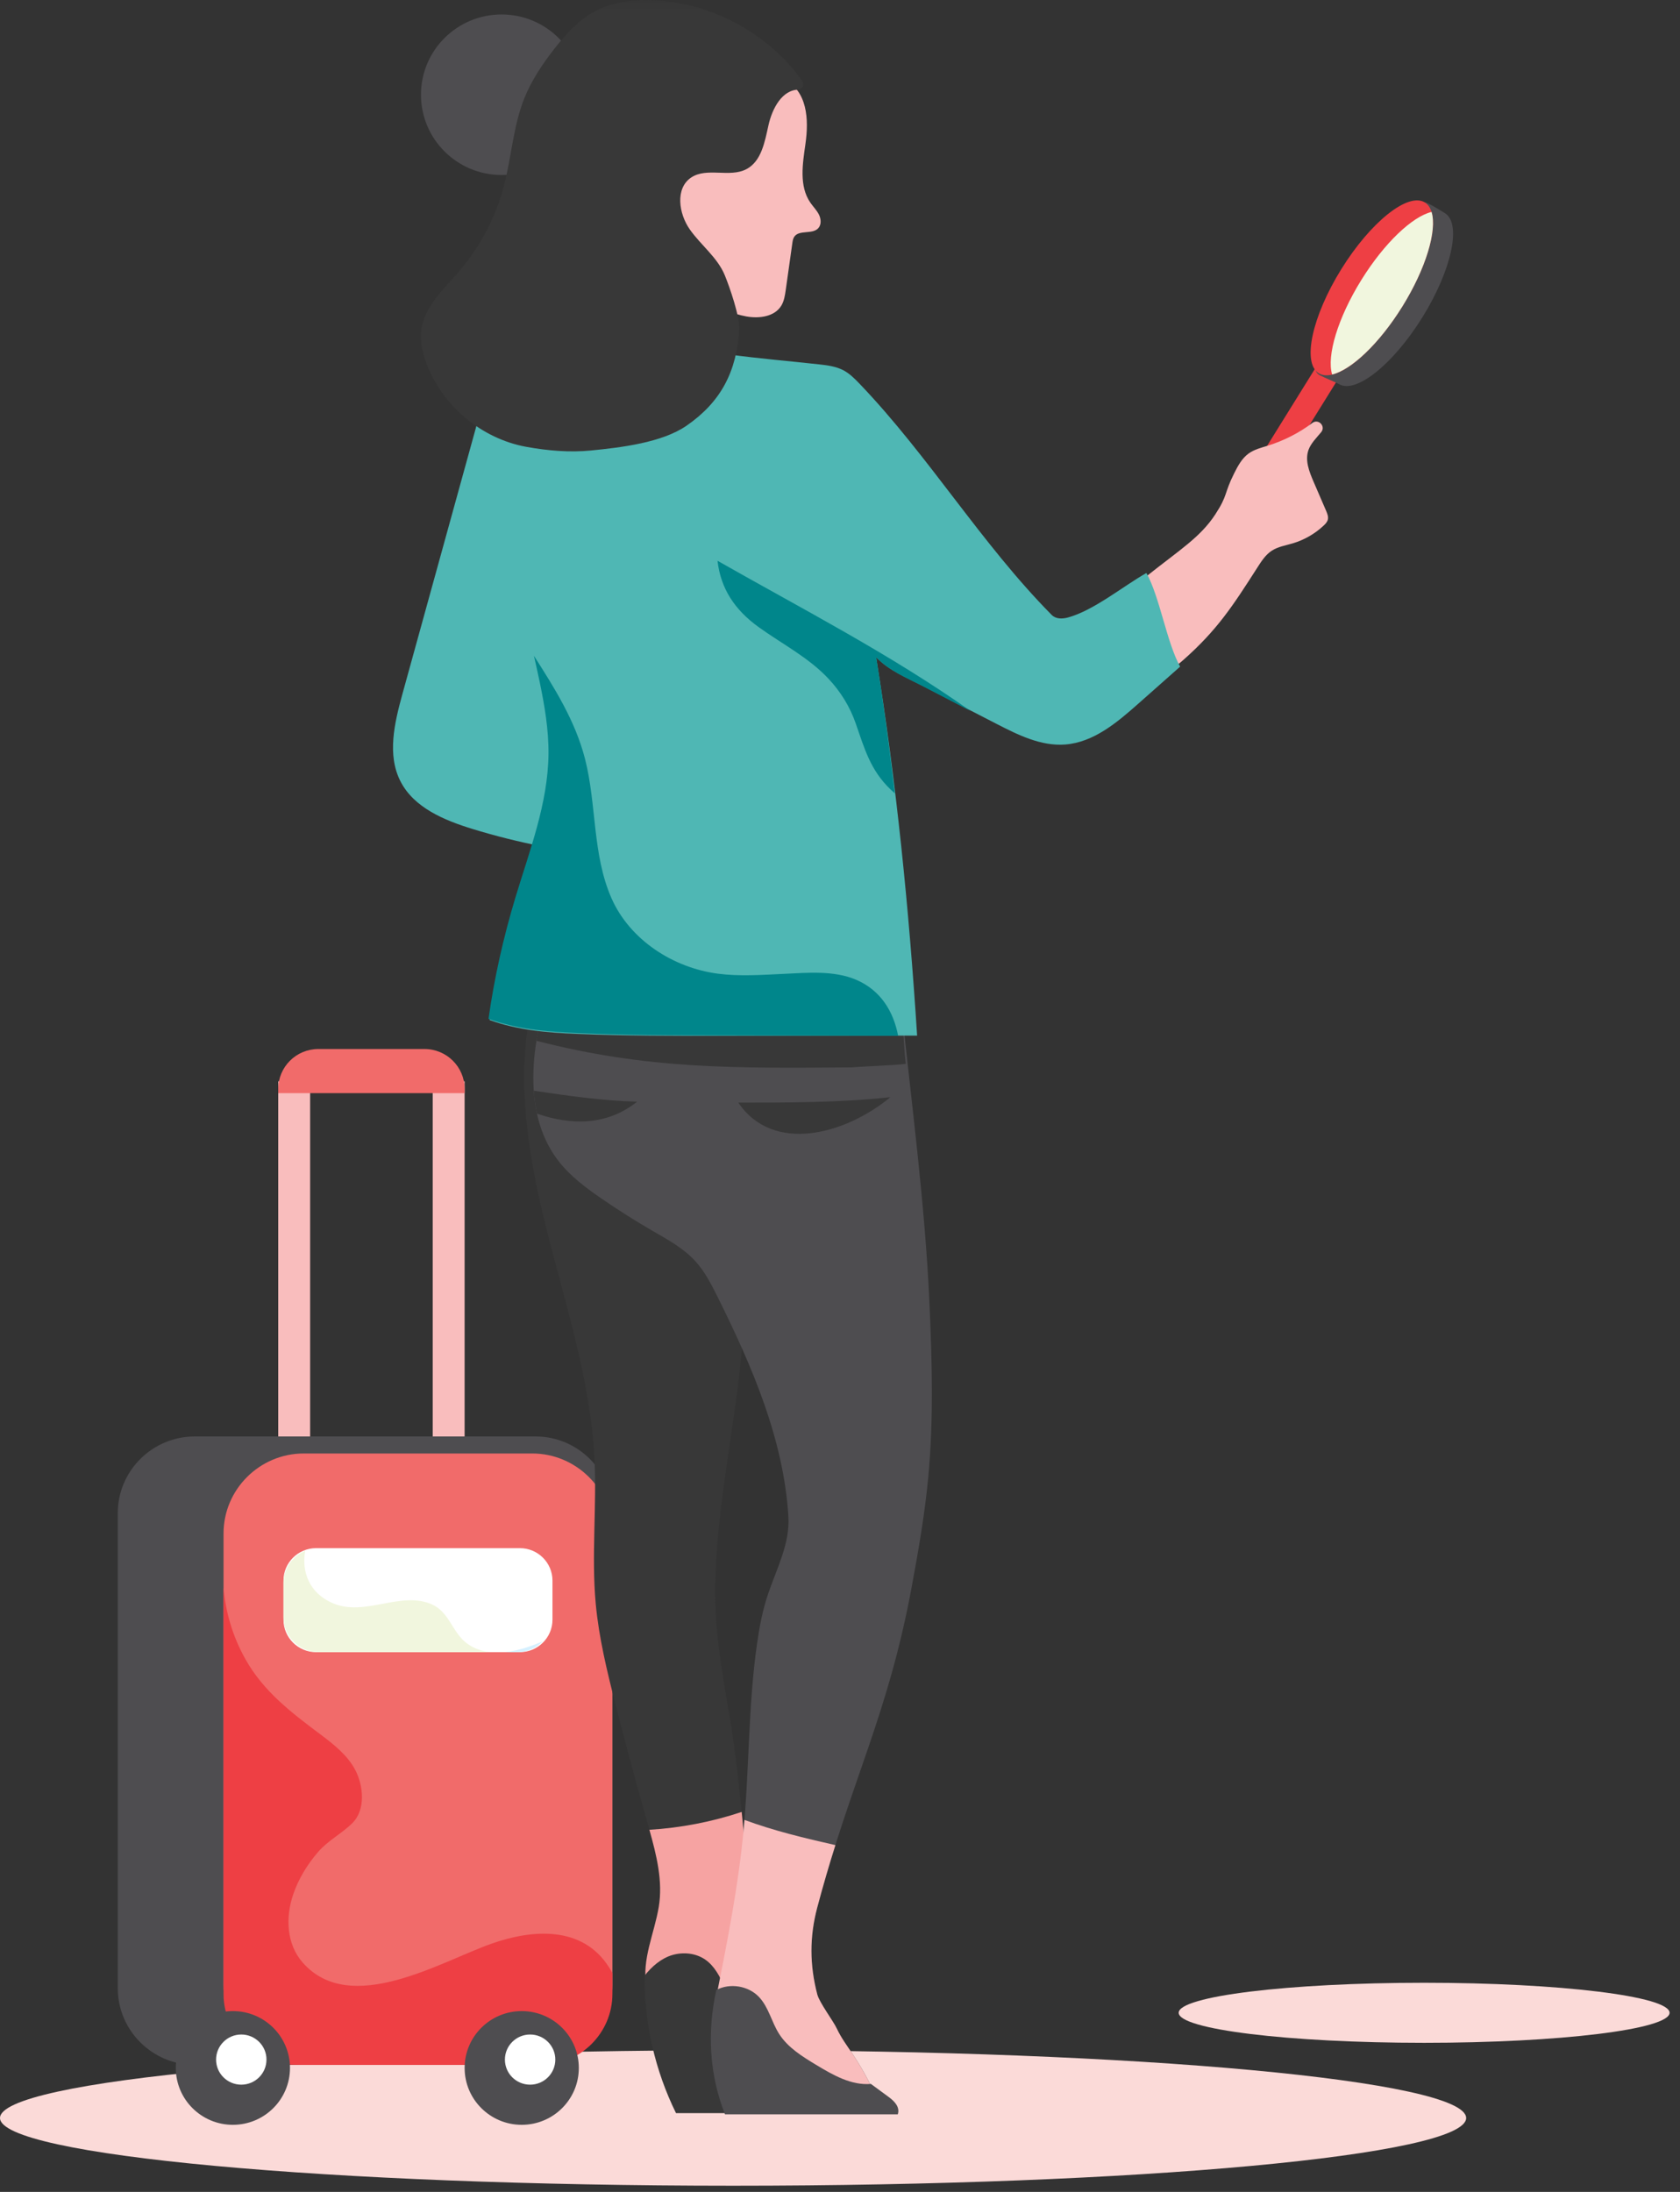 <svg xmlns="http://www.w3.org/2000/svg" xmlns:xlink="http://www.w3.org/1999/xlink" width="92" height="120" viewBox="0 0 92 120">
    <rect x="0" y="0" width="92" height="120" fill="#333333" stroke="none"/>
    <defs>
        <path id="tssk9xzq7a" d="M0 119.661L91.429 119.661 91.429 0 0 0z"/>
        <path id="0porvdqmwc" d="M0 119.661L91.429 119.661 91.429 0 0 0z"/>
        <path id="4fzrd4tx1e" d="M0 119.661L91.429 119.661 91.429 0 0 0z"/>
        <path id="tv41e6uaog" d="M0 119.661L91.429 119.661 91.429 0 0 0z"/>
        <path id="3uwf2a4aji" d="M0 119.661L91.429 119.661 91.429 0 0 0z"/>
        <path id="krikgxm4ek" d="M0 119.661L91.429 119.661 91.429 0 0 0z"/>
        <path id="o4ne94u3tm" d="M0 119.661L91.429 119.661 91.429 0 0 0z"/>
        <path id="oy6hbd1cmo" d="M0 119.661L91.429 119.661 91.429 0 0 0z"/>
        <path id="c9os3spkzq" d="M0 119.661L91.429 119.661 91.429 0 0 0z"/>
        <path id="olsfw3b95s" d="M0 119.661L91.429 119.661 91.429 0 0 0z"/>
        <path id="ew9le9ny8u" d="M0 119.661L91.429 119.661 91.429 0 0 0z"/>
        <path id="7znt5q2lnw" d="M0 119.661L91.429 119.661 91.429 0 0 0z"/>
        <path id="yo2xqkybzy" d="M0 119.661L91.429 119.661 91.429 0 0 0z"/>
        <path id="csw0jt90zA" d="M0 119.661L91.429 119.661 91.429 0 0 0z"/>
        <path id="qwkfjd1elC" d="M0 119.661L91.429 119.661 91.429 0 0 0z"/>
        <path id="83wv8kmlyE" d="M0 119.661L91.429 119.661 91.429 0 0 0z"/>
        <path id="j6wvvj7suG" d="M0 119.661L91.429 119.661 91.429 0 0 0z"/>
        <path id="cmy78l0htI" d="M0 119.661L91.429 119.661 91.429 0 0 0z"/>
        <path id="1c9z7rk45K" d="M0 119.661L91.429 119.661 91.429 0 0 0z"/>
        <path id="6cnyu9zwbM" d="M0 119.661L91.429 119.661 91.429 0 0 0z"/>
        <path id="v2gbcev9yO" d="M0 119.661L91.429 119.661 91.429 0 0 0z"/>
        <path id="umdjaun6fQ" d="M0 119.661L91.429 119.661 91.429 0 0 0z"/>
        <path id="xx241yf9aS" d="M0 119.661L91.429 119.661 91.429 0 0 0z"/>
        <path id="ru3rs7nwbU" d="M0 119.661L91.429 119.661 91.429 0 0 0z"/>
        <path id="db5bzn4gjW" d="M0 119.661L91.429 119.661 91.429 0 0 0z"/>
        <path id="xpd9d4qmrY" d="M0 119.661L91.429 119.661 91.429 0 0 0z"/>
        <path id="kxja9le3haa" d="M0 119.661L91.429 119.661 91.429 0 0 0z"/>
    </defs>
    <g fill="none" fill-rule="evenodd">
        <g>
            <g>
                <path fill="#FBDAD8" fill-rule="nonzero" d="M80.29 115.953c0 2.048-17.974 3.708-40.145 3.708C17.973 119.66 0 118 0 115.953s17.973-3.708 40.145-3.708c22.171 0 40.144 1.66 40.144 3.708m11.14-5.76c0 .908-6.018 1.644-13.441 1.644-7.424 0-13.441-.736-13.441-1.644 0-.907 6.017-1.643 13.44-1.643 7.424 0 13.442.736 13.442 1.643" transform="translate(-573, -1349) translate(573, 1349)"/>
                <path fill="#EE3F44" fill-rule="nonzero" d="M67.922 28.192l-.111-.069c-.29-.178-.381-.562-.202-.851l4.919-7.916c.18-.29.564-.38.855-.2l.11.067c.292.18.382.563.203.852l-4.919 7.916c-.18.29-.565.38-.855.2" transform="translate(-573, -1349) translate(573, 1349)"/>
                <path fill="#4E4D50" fill-rule="nonzero" d="M77.89 17.375c-1.604 2.582-3.652 4.215-4.573 3.648-.101-.062-.806-.353-1.05-.483-.905-.485.86-2.922 2.287-5.22 1.384-2.228 2.423-4.235 3.459-4.247.165-.002.988.52 1.115.598.921.568.367 3.121-1.238 5.704" transform="translate(-573, -1349) translate(573, 1349)"/>
                <path fill="#EE3F44" fill-rule="nonzero" d="M76.791 16.786c-1.605 2.582-3.652 4.216-4.573 3.648-.922-.567-.368-3.12 1.237-5.703 1.604-2.582 3.652-4.216 4.573-3.648.922.567.368 3.12-1.237 5.703" transform="translate(-573, -1349) translate(573, 1349)"/>
                <path fill="#F1F6DE" fill-rule="nonzero" d="M74.554 15.32c-1.302 2.095-1.912 4.171-1.604 5.183 1.047-.25 2.58-1.687 3.841-3.717 1.302-2.095 1.912-4.171 1.604-5.183-1.047.249-2.58 1.687-3.841 3.717" transform="translate(-573, -1349) translate(573, 1349)"/>
                <g transform="translate(-573, -1349) translate(573, 1349)">
                    <mask id="af7rlsh4gb" fill="#fff">
                        <use xlink:href="#tssk9xzq7a"/>
                    </mask>
                    <path fill="#F9BDBD" fill-rule="nonzero" d="M15.236 79.015h1.747V59.2h-1.747v19.815zm8.46 0h1.747V59.2h-1.747v19.815z" mask="url(#af7rlsh4gb)"/>
                </g>
                <g transform="translate(-573, -1349) translate(573, 1349)">
                    <mask id="em9ohshxcd" fill="#fff">
                        <use xlink:href="#0porvdqmwc"/>
                    </mask>
                    <path fill="#4E4D50" fill-rule="nonzero" d="M29.33 113.045H10.658c-2.314 0-4.207-1.884-4.207-4.187V82.83c0-2.304 1.893-4.188 4.207-4.188H29.33c2.314 0 4.206 1.884 4.206 4.188v26.027c0 2.303-1.892 4.187-4.206 4.187" mask="url(#em9ohshxcd)"/>
                </g>
                <g transform="translate(-573, -1349) translate(573, 1349)">
                    <mask id="lbgjszgsrf" fill="#fff">
                        <use xlink:href="#4fzrd4tx1e"/>
                    </mask>
                    <path fill="#F16B6A" fill-rule="nonzero" d="M29.142 113.045H16.636c-2.417 0-4.394-1.968-4.394-4.374V83.947c0-2.406 1.977-4.374 4.394-4.374h12.506c2.417 0 4.394 1.968 4.394 4.374v24.724c0 2.406-1.977 4.374-4.394 4.374" mask="url(#lbgjszgsrf)"/>
                </g>
                <g transform="translate(-573, -1349) translate(573, 1349)">
                    <mask id="x5cyas7glh" fill="#fff">
                        <use xlink:href="#tv41e6uaog"/>
                    </mask>
                    <path fill="#EE3F44" fill-rule="nonzero" d="M33.536 108.02c-.062-.116-.129-.23-.2-.34-1.453-2.263-4.18-2.06-6.42-1.27-2.797.988-7.719 4.002-10.335 1.04-.902-1.02-.947-2.49-.528-3.727.29-.856.772-1.645 1.363-2.33.548-.635 1.296-1.006 1.883-1.588.734-.728.606-2.044.16-2.897-.421-.809-1.18-1.406-1.897-1.944-1.604-1.203-3.127-2.352-4.127-4.137-.699-1.247-1.088-2.585-1.193-3.93v22.27c0 2.133 1.753 3.878 3.896 3.878H29.64c2.143 0 3.896-1.745 3.896-3.878v-1.147z" mask="url(#x5cyas7glh)"/>
                </g>
                <g transform="translate(-573, -1349) translate(573, 1349)">
                    <mask id="jz23rmer1j" fill="#fff">
                        <use xlink:href="#3uwf2a4aji"/>
                    </mask>
                    <path fill="#FFF" fill-rule="nonzero" d="M28.474 90.45h-11.17c-.979 0-1.78-.798-1.78-1.772v-2.15c0-.974.801-1.771 1.78-1.771h11.17c.979 0 1.78.797 1.78 1.772v2.149c0 .974-.801 1.771-1.78 1.771" mask="url(#jz23rmer1j)"/>
                </g>
                <g transform="translate(-573, -1349) translate(573, 1349)">
                    <mask id="nd0n33lfnl" fill="#fff">
                        <use xlink:href="#krikgxm4ek"/>
                    </mask>
                    <path fill="#F16B6A" fill-rule="nonzero" d="M25.444 59.847H15.236v-.23c0-1.208.984-2.187 2.198-2.187h5.811c1.215 0 2.199.98 2.199 2.188v.229z" mask="url(#nd0n33lfnl)"/>
                </g>
                <g transform="translate(-573, -1349) translate(573, 1349)">
                    <mask id="04qoqo9gpn" fill="#fff">
                        <use xlink:href="#o4ne94u3tm"/>
                    </mask>
                    <path fill="#4E4D50" fill-rule="nonzero" d="M15.88 113.214c0 1.719-1.4 3.113-3.127 3.113-1.727 0-3.126-1.394-3.126-3.113 0-1.72 1.4-3.113 3.126-3.113 1.727 0 3.127 1.394 3.127 3.113" mask="url(#04qoqo9gpn)"/>
                </g>
                <g transform="translate(-573, -1349) translate(573, 1349)">
                    <mask id="ip96raf6mp" fill="#fff">
                        <use xlink:href="#oy6hbd1cmo"/>
                    </mask>
                    <path fill="#FFF" fill-rule="nonzero" d="M14.592 112.756c0 .759-.617 1.373-1.379 1.373s-1.38-.614-1.38-1.373c0-.758.618-1.373 1.38-1.373.762 0 1.38.615 1.38 1.373" mask="url(#ip96raf6mp)"/>
                </g>
                <g transform="translate(-573, -1349) translate(573, 1349)">
                    <mask id="fx3u94ovor" fill="#fff">
                        <use xlink:href="#c9os3spkzq"/>
                    </mask>
                    <path fill="#4E4D50" fill-rule="nonzero" d="M31.697 113.214c0 1.719-1.4 3.113-3.127 3.113-1.726 0-3.126-1.394-3.126-3.113 0-1.72 1.4-3.113 3.126-3.113 1.727 0 3.127 1.394 3.127 3.113" mask="url(#fx3u94ovor)"/>
                </g>
                <g transform="translate(-573, -1349) translate(573, 1349)">
                    <mask id="d2x4uygidt" fill="#fff">
                        <use xlink:href="#olsfw3b95s"/>
                    </mask>
                    <path fill="#FFF" fill-rule="nonzero" d="M30.41 112.756c0 .759-.618 1.373-1.38 1.373-.762 0-1.38-.614-1.38-1.373 0-.758.618-1.373 1.38-1.373.762 0 1.38.615 1.38 1.373" mask="url(#d2x4uygidt)"/>
                </g>
                <g transform="translate(-573, -1349) translate(573, 1349)">
                    <mask id="6uou73g4xv" fill="#fff">
                        <use xlink:href="#ew9le9ny8u"/>
                    </mask>
                    <path fill="#D5F0FF" fill-rule="nonzero" d="M27.69 90.444l-.067.005h.715c.542 0 1.032-.228 1.381-.592-.65.28-1.324.508-2.03.587" mask="url(#6uou73g4xv)"/>
                </g>
                <g transform="translate(-573, -1349) translate(573, 1349)">
                    <mask id="5izxx2an1x" fill="#fff">
                        <use xlink:href="#7znt5q2lnw"/>
                    </mask>
                    <path fill="#F1F6DE" fill-rule="nonzero" d="M25.532 89.942c-.766-.596-.936-1.68-1.866-2.1-1.718-.776-3.68.697-5.459-.079-1.264-.55-1.704-1.705-1.493-2.862-.696.287-1.19.97-1.19 1.763v1.878c0 1.049.863 1.907 1.917 1.907h9.4c-.47-.052-.924-.207-1.31-.507" mask="url(#5izxx2an1x)"/>
                </g>
                <g transform="translate(-573, -1349) translate(573, 1349)">
                    <mask id="x3hyoz1f5z" fill="#fff">
                        <use xlink:href="#yo2xqkybzy"/>
                    </mask>
                    <path fill="#383838" fill-rule="nonzero" d="M41.693 108.109c-2.12.324-4.158.475-6.298.616-.254-1.462.436-2.863.68-4.327.253-1.523-.185-3.067-.606-4.553-.614-2.165-1.2-4.338-1.758-6.518-.466-1.82-.913-3.654-1.087-5.525-.245-2.649.065-5.32-.072-7.976-.222-4.324-1.616-8.488-2.662-12.69-1.046-4.204-1.745-8.658-.582-12.83 1.43 1.625 2.753 2.836 4.482 4.144 1.993 1.508 4.254 2.888 5.374 5.117 3.95 7.862-.81 17.312.133 26.053.165 1.525.428 3.037.69 4.548.604 3.466 1.039 10.454 1.641 13.92.23 1.317.414-1.27.065.021" mask="url(#x3hyoz1f5z)"/>
                </g>
                <g transform="translate(-573, -1349) translate(573, 1349)">
                    <mask id="4vylpzp9oB" fill="#fff">
                        <use xlink:href="#csw0jt90zA"/>
                    </mask>
                    <path fill="#4FB7B4" fill-rule="nonzero" d="M33.61 46.895c-2.624-.233-5.223-.741-7.741-1.514-1.54-.473-3.182-1.156-3.925-2.58-.764-1.461-.341-3.232.097-4.821l4.064-14.721c.164-.594.469-1.307 1.086-1.34.851-.044 1.523.211 1.885.98 3.042 6.457 5.064 13.391 5.97 20.467.096.756.178 1.542-.062 2.266-.239.724-.611 1.33-1.374 1.263" mask="url(#4vylpzp9oB)"/>
                </g>
                <g transform="translate(-573, -1349) translate(573, 1349)">
                    <mask id="762j5yv5sD" fill="#fff">
                        <use xlink:href="#qwkfjd1elC"/>
                    </mask>
                    <path fill="#F9BDBD" fill-rule="nonzero" d="M66.558 28.151c.687-1.052.462-1.106 1.023-2.23.204-.407.427-.827.797-1.094.313-.225.698-.318 1.066-.433.868-.271 1.689-.69 2.416-1.234l.008-.006c.335-.25.748.185.481.507-.254.308-.561.604-.694.973-.203.565.038 1.182.276 1.733l.69 1.599c.065.154.133.321.093.483-.033.13-.13.233-.228.325-.478.449-1.061.784-1.69.972-.39.116-.806.18-1.148.401-.357.231-.588.606-.817.963-1.329 2.075-2.181 3.386-4.029 5.02-.422.374-1.638 1.321-2.178 1.493-.142.046-.316-2.233-.307-2.436.038-.898-.24-3.076.462-3.635 1.84-1.465 2.952-2.134 3.779-3.4" mask="url(#762j5yv5sD)"/>
                </g>
                <g transform="translate(-573, -1349) translate(573, 1349)">
                    <mask id="1qitzwktgF" fill="#fff">
                        <use xlink:href="#83wv8kmlyE"/>
                    </mask>
                    <path fill="#4E4D50" fill-rule="nonzero" d="M47.93 114.681c-.353-.776-.769-1.524-1.243-2.233-.303-.453-.63-.893-.86-1.386-.2-.43-.952-1.417-1.072-1.876-.42-1.613-.428-3.15 0-4.76 1.85-6.967 3.857-10.455 5.17-17.541.368-1.982.714-3.97.905-5.977.301-3.17.212-6.364.07-9.547-.247-5.482-.977-10.862-1.542-16.322-6.657.058-12.963.187-19.62.245-.736 2.777-.918 5.994.84 8.27.649.839 1.514 1.483 2.389 2.083.897.615 1.818 1.197 2.759 1.743.831.481 1.694.948 2.343 1.655.524.57.88 1.269 1.225 1.961 1.892 3.803 3.624 7.802 3.881 12.038.089 1.46-.635 2.83-1.108 4.213-.299.874-.472 1.785-.604 2.698-.495 3.427-.425 6.91-.754 10.357-.286 2.985-.87 5.932-1.454 8.873.46-.192.835-.05 1.176.312.34.362.531.834.754 1.278.621 1.237 1.558 2.33 2.74 3.056 1.184.725 2.63 1.063 4.005.86" mask="url(#1qitzwktgF)"/>
                </g>
                <g transform="translate(-573, -1349) translate(573, 1349)">
                    <mask id="xzmpwp0s4H" fill="#fff">
                        <use xlink:href="#j6wvvj7suG"/>
                    </mask>
                    <path fill="#383838" fill-rule="nonzero" d="M46.669 58.436c.55-.052 2.386-.117 2.933-.194-.146-1.309-.108-1.887-.244-3.202-6.657.057-12.963.186-19.62.244-.146.551-.27 1.12-.362 1.696 6.081 1.574 10.946 1.504 17.293 1.456" mask="url(#xzmpwp0s4H)"/>
                </g>
                <g transform="translate(-573, -1349) translate(573, 1349)">
                    <mask id="k6t8va7nxJ" fill="#fff">
                        <use xlink:href="#cmy78l0htI"/>
                    </mask>
                    <path fill="#F9BDBD" fill-rule="nonzero" d="M44.11 7.866c-.157 1.1-.362 2.322.271 3.235.153.22.348.411.467.651.118.24.14.557-.046.75-.33.343-1.044.066-1.309.463-.067.1-.086.226-.103.347l-.361 2.561c-.043.302-.089.614-.25.872-.373.6-1.214.703-1.91.578-1.504-.27-2.758-1.266-3.935-2.237-.925-.762-1.887-1.588-2.275-2.72-.166-.483-.216-.998-.247-1.51-.048-.775-.052-1.559.095-2.321.372-1.927 1.773-3.625 3.598-4.362 1.51-.61 3.311-.56 4.783.143 1.34.638 1.409 2.23 1.221 3.55" mask="url(#k6t8va7nxJ)"/>
                </g>
                <g transform="translate(-573, -1349) translate(573, 1349)">
                    <mask id="v15x9fkkcL" fill="#fff">
                        <use xlink:href="#1c9z7rk45K"/>
                    </mask>
                    <path fill="#4FB7B4" fill-rule="nonzero" d="M64.626 36.496l-2.29 2.028c-1.165 1.033-2.45 2.118-4.006 2.236-1.322.1-2.577-.523-3.755-1.129l-4.033-2.076c-.94-.483-1.822-.824-2.565-1.575 1.111 6.832 1.804 13.81 2.246 20.716l-10.686.01c-2.649.003-5.298.006-7.944-.105-1.645-.068-3.232-.199-4.78-.757.308-2.245.801-4.465 1.448-6.638.77-2.585 1.768-5.164 1.788-7.861.01-1.34-.224-2.67-.501-3.98-1.064-5.033-2.786-9.964-3.076-15.098 2.731-1.51 5.69-2.878 8.647-3.882 3.168 1.013 6.419 1.198 9.726 1.562.464.05.94.111 1.351.33.337.18.61.455.874.73 3.8 3.965 6.66 8.752 10.522 12.658.228.23.578.226.892.14 1.411-.384 3.008-1.704 4.295-2.436.738 1.322 1.11 3.805 1.847 5.127" mask="url(#v15x9fkkcL)"/>
                </g>
                <g transform="translate(-573, -1349) translate(573, 1349)">
                    <mask id="noaiaf57iN" fill="#fff">
                        <use xlink:href="#6cnyu9zwbM"/>
                    </mask>
                    <path fill="#F6A3A2" fill-rule="nonzero" d="M40.615 99.198c-1.634.545-3.348.873-5.053.977.389 1.384.748 2.812.513 4.223-.244 1.463-.935 2.865-.68 4.327 2.12-.14 4.136-.29 6.24-.608l-.006-.03c-.376-2.162-.688-5.695-1.014-8.889" mask="url(#noaiaf57iN)"/>
                </g>
                <g transform="translate(-573, -1349) translate(573, 1349)">
                    <mask id="nkg0ylzhnP" fill="#fff">
                        <use xlink:href="#v2gbcev9yO"/>
                    </mask>
                    <path fill="#4E4D50" fill-rule="nonzero" d="M31.88 5.186c0 2.427-1.975 4.395-4.413 4.395s-4.414-1.968-4.414-4.395c0-2.427 1.976-4.394 4.414-4.394 2.438 0 4.414 1.967 4.414 4.394" mask="url(#nkg0ylzhnP)"/>
                </g>
                <g transform="translate(-573, -1349) translate(573, 1349)">
                    <mask id="u04t71iscR" fill="#fff">
                        <use xlink:href="#umdjaun6fQ"/>
                    </mask>
                    <path fill="#383838" fill-rule="nonzero" d="M43.763 4.907c-.934-.013-1.478 1.042-1.68 1.949-.202.907-.385 1.976-1.212 2.407-.918.478-2.167-.12-3.025.458-.878.592-.68 1.973-.073 2.837.608.865 1.515 1.533 1.917 2.51.265.643.833 2.276.791 2.97-.139 2.29-.989 3.957-2.881 5.265-1.35.934-3.597 1.197-5.233 1.36-1.18.117-2.379.011-3.546-.2-2.466-.448-4.633-2.271-5.487-4.618-.207-.568-.342-1.178-.265-1.778.166-1.28 1.224-2.227 2.068-3.209 1.154-1.342 2-2.947 2.451-4.656.422-1.592.51-3.275 1.118-4.806.392-.983.988-1.873 1.639-2.709.618-.794 1.308-1.562 2.193-2.046 1.031-.564 2.25-.696 3.424-.622 3.09.194 6.06 1.812 7.89 4.298.077.105.157.23.128.357-.027.118-.138.196-.24.262" mask="url(#u04t71iscR)"/>
                </g>
                <g transform="translate(-573, -1349) translate(573, 1349)">
                    <mask id="tbepb7933T" fill="#fff">
                        <use xlink:href="#xx241yf9aS"/>
                    </mask>
                    <path fill="#00868B" fill-rule="nonzero" d="M53.152 38.927c-4.388-3.108-9.19-5.57-13.86-8.227.175 1.511.923 2.674 2.256 3.634 1.284.925 2.72 1.651 3.816 2.818.673.716 1.18 1.539 1.502 2.466.48 1.383.802 2.55 1.9 3.6.077.073.156.145.236.216-.291-2.494-.627-4.98-1.02-7.446.74.753 1.622 1.098 2.56 1.584l2.61 1.355m-6.277 14.708c-1.22-.517-2.664-.378-3.957-.319-1.202.055-2.408.146-3.607-.01-2.447-.32-4.818-1.846-5.825-4.131-1.057-2.402-.807-5.134-1.452-7.64-.534-2.072-1.66-3.854-2.795-5.634.107.47.212.939.31 1.41.273 1.311.501 2.641.487 3.981-.03 2.697-1.036 5.272-1.815 7.856-.654 2.17-1.154 4.388-1.47 6.632 1.546.564 3.132.7 4.777.774 2.645.119 5.295.125 7.943.132l9.712.023c-.25-1.321-.946-2.495-2.308-3.074" mask="url(#tbepb7933T)"/>
                </g>
                <g transform="translate(-573, -1349) translate(573, 1349)">
                    <mask id="lzrdg2icmV" fill="#fff">
                        <use xlink:href="#ru3rs7nwbU"/>
                    </mask>
                    <path fill="#383838" fill-rule="nonzero" d="M42.201 115.688H37.02c-1.148-2.33-1.742-4.929-1.722-7.524.384-.495.911-.953 1.514-1.13.602-.178 1.29-.11 1.806.246.508.35.804.926 1.053 1.489.433.98.806 2.026 1.565 2.786-.053.538.211 1.127.369 1.645.24.787.535 1.668.597 2.488" mask="url(#lzrdg2icmV)"/>
                </g>
                <g transform="translate(-573, -1349) translate(573, 1349)">
                    <mask id="22w211gyvX" fill="#fff">
                        <use xlink:href="#db5bzn4gjW"/>
                    </mask>
                    <path fill="#F9BDBD" fill-rule="nonzero" d="M45.827 111.062c-.2-.431-.952-1.417-1.072-1.876-.42-1.613-.428-3.15 0-4.76.328-1.234.66-2.357.993-3.412-1.683-.382-3.36-.781-4.98-1.38-.018.223-.038.446-.059.668-.286 2.985-.87 5.932-1.454 8.873.46-.192.835-.05 1.176.312.34.362.531.834.754 1.278.621 1.237 1.558 2.33 2.74 3.055 1.184.726 2.63 1.064 4.005.861-.353-.776-.769-1.524-1.243-2.233-.303-.453-.63-.893-.86-1.386" mask="url(#22w211gyvX)"/>
                </g>
                <g transform="translate(-573, -1349) translate(573, 1349)">
                    <mask id="h5ctq5ellZ" fill="#fff">
                        <use xlink:href="#xpd9d4qmrY"/>
                    </mask>
                    <path fill="#4E4D50" fill-rule="nonzero" d="M49.165 115.752h-9.464c-.86-2.193-.983-4.51-.473-6.808.745-.393 1.742-.232 2.325.373.54.56.696 1.382 1.115 2.036.477.747 1.265 1.232 2.025 1.692.922.557 1.927 1.135 3.002 1.044.305.225.672.493.977.719.328.24.62.558.493.944" mask="url(#h5ctq5ellZ)"/>
                </g>
                <g transform="translate(-573, -1349) translate(573, 1349)">
                    <mask id="7gqn6zfirab" fill="#fff">
                        <use xlink:href="#kxja9le3haa"/>
                    </mask>
                    <path fill="#383838" fill-rule="nonzero" d="M48.753 60.073l-.07.002c-2.732.29-5.5.291-8.251.29 1.9 2.815 5.848 1.747 8.321-.292m-13.865.241c-1.89-.053-3.776-.32-5.657-.6.029.425.086.844.175 1.253 1.88.654 3.854.654 5.482-.653" mask="url(#7gqn6zfirab)"/>
                </g>
            </g>
        </g>
    </g>
</svg>
